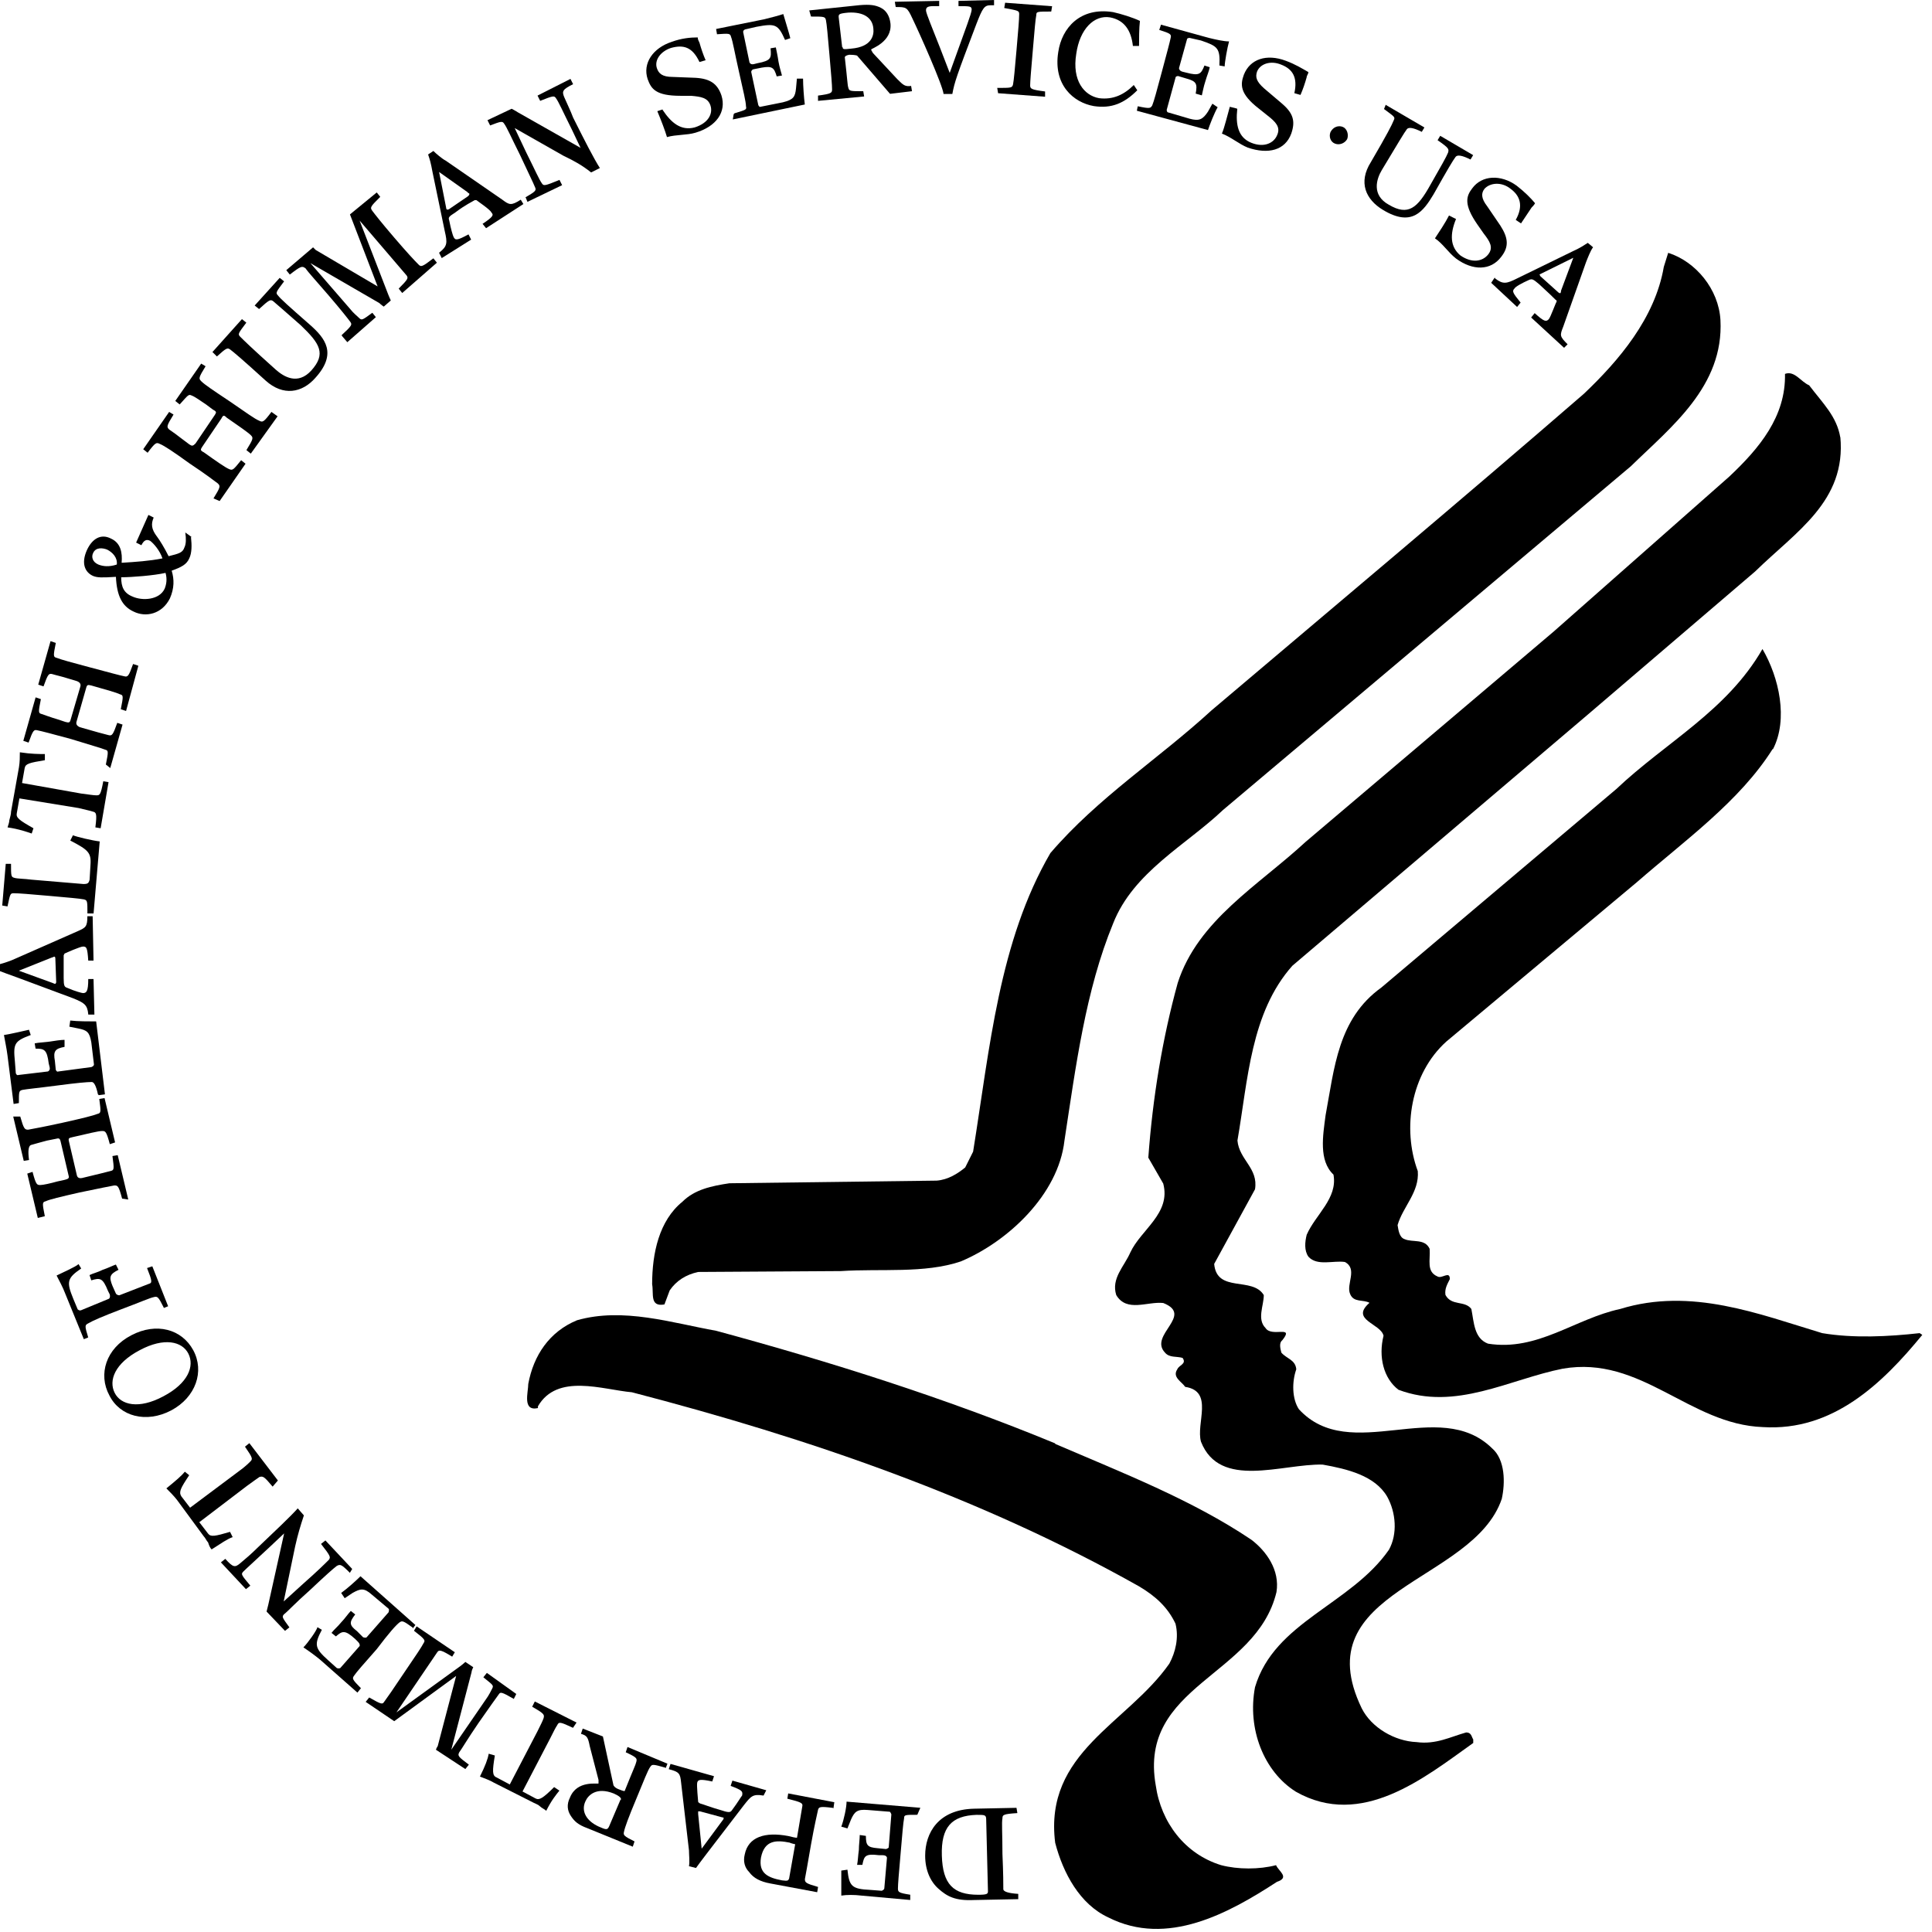<svg width="44" height="44" viewBox="0 0 44 44" fill="none" xmlns="http://www.w3.org/2000/svg">
<path d="M39.182 7.288C39.262 8.798 38.052 9.728 37.142 10.618L27.852 18.448C27.022 19.238 25.812 19.858 25.352 21.028C24.722 22.558 24.502 24.278 24.242 25.978C24.102 27.208 22.952 28.278 21.882 28.728C21.052 29.008 20.062 28.888 19.152 28.948L15.902 28.968C15.622 29.028 15.402 29.168 15.252 29.388L15.132 29.708C14.792 29.768 14.892 29.468 14.852 29.248C14.852 28.538 15.012 27.798 15.542 27.368C15.822 27.088 16.212 27.008 16.612 26.948L21.332 26.888C21.592 26.868 21.812 26.728 21.982 26.588L22.162 26.228C22.542 23.868 22.752 21.438 23.922 19.428C25.012 18.158 26.382 17.288 27.592 16.178C30.402 13.798 33.302 11.368 36.072 8.968C36.862 8.218 37.692 7.248 37.892 6.078L37.992 5.758C38.622 5.958 39.142 6.588 39.182 7.288Z" fill="black"/>
<path d="M41.912 9.945C42.052 11.415 40.902 12.105 39.972 13.015L36.172 16.265L29.432 21.995C28.482 23.065 28.422 24.595 28.182 25.975C28.222 26.415 28.662 26.605 28.582 27.085L27.652 28.785C27.712 29.455 28.522 29.065 28.782 29.495C28.782 29.735 28.622 30.045 28.822 30.245C28.962 30.465 29.492 30.165 29.202 30.525C29.122 30.585 29.162 30.725 29.182 30.805C29.302 30.945 29.502 30.965 29.522 31.185C29.422 31.465 29.422 31.855 29.582 32.095C30.752 33.365 32.772 31.795 33.982 32.985C34.282 33.245 34.282 33.775 34.202 34.135C33.552 36.055 29.702 36.195 31.012 38.905C31.232 39.345 31.762 39.655 32.262 39.675C32.702 39.735 33.032 39.555 33.392 39.455C33.512 39.455 33.512 39.555 33.552 39.615V39.695C32.442 40.485 31.012 41.655 29.512 40.805C28.782 40.345 28.402 39.375 28.582 38.425C29.022 36.935 30.762 36.545 31.632 35.295C31.832 34.935 31.792 34.445 31.592 34.085C31.312 33.605 30.682 33.455 30.122 33.355C29.192 33.335 27.782 33.925 27.352 32.835C27.232 32.415 27.652 31.685 26.992 31.585C26.912 31.465 26.692 31.365 26.812 31.185C26.852 31.085 27.032 31.065 26.932 30.925C26.792 30.885 26.632 30.925 26.532 30.805C26.152 30.405 27.202 29.955 26.492 29.675C26.132 29.635 25.662 29.895 25.422 29.495C25.302 29.115 25.602 28.845 25.742 28.525C25.982 28.005 26.672 27.635 26.492 26.955L26.152 26.365C26.252 24.995 26.472 23.655 26.822 22.385C27.282 20.955 28.662 20.165 29.732 19.175L35.382 14.385L39.382 10.855C40.072 10.205 40.672 9.485 40.652 8.515C40.872 8.435 41.012 8.695 41.202 8.775C41.522 9.195 41.832 9.485 41.912 9.965" fill="black"/>
<path d="M40.369 17.061C39.619 18.251 38.369 19.141 37.279 20.091L32.939 23.721C32.129 24.451 31.929 25.701 32.289 26.671C32.329 27.151 31.949 27.481 31.829 27.901C31.849 28.021 31.869 28.181 31.989 28.221C32.169 28.301 32.449 28.201 32.559 28.441C32.579 28.701 32.479 28.961 32.739 29.071C32.839 29.131 33.019 28.931 33.019 29.131C32.959 29.251 32.899 29.351 32.919 29.491C33.059 29.751 33.359 29.611 33.509 29.811C33.569 30.111 33.569 30.481 33.889 30.601C35.019 30.781 35.869 30.031 36.899 29.811C38.519 29.311 40.069 29.931 41.499 30.361C42.209 30.481 43.009 30.441 43.719 30.361L43.779 30.401C42.869 31.511 41.739 32.601 40.149 32.501C38.469 32.441 37.379 30.861 35.589 31.171C34.379 31.411 33.149 32.141 31.849 31.651C31.509 31.391 31.389 30.901 31.509 30.421C31.449 30.141 30.739 30.061 31.189 29.671C31.049 29.591 30.829 29.671 30.749 29.471C30.649 29.251 30.929 28.901 30.629 28.741C30.369 28.701 29.999 28.841 29.799 28.621C29.699 28.481 29.719 28.281 29.759 28.121C29.959 27.661 30.469 27.291 30.369 26.751C30.029 26.431 30.129 25.861 30.189 25.401C30.389 24.331 30.469 23.201 31.459 22.491L36.809 17.971C37.939 16.901 39.329 16.191 40.139 14.781C40.519 15.431 40.729 16.381 40.379 17.061" fill="black"/>
<path d="M24.041 32.888C25.551 33.538 27.151 34.158 28.501 35.068C28.841 35.328 29.151 35.758 29.071 36.258C28.611 38.178 25.921 38.378 26.321 40.658C26.441 41.508 26.991 42.228 27.811 42.478C28.191 42.578 28.681 42.578 29.061 42.478C29.121 42.618 29.381 42.758 29.081 42.858C27.991 43.568 26.581 44.348 25.241 43.668C24.591 43.368 24.211 42.658 24.031 41.968C23.771 39.908 25.671 39.258 26.631 37.888C26.771 37.628 26.851 37.298 26.771 36.978C26.591 36.598 26.311 36.348 25.941 36.128C22.351 34.108 18.431 32.758 14.391 31.708C13.721 31.648 12.691 31.268 12.251 32.028V32.068C11.891 32.148 12.031 31.708 12.031 31.518C12.151 30.868 12.511 30.328 13.141 30.068C14.191 29.768 15.301 30.128 16.311 30.308C18.931 31.018 21.521 31.838 24.021 32.868" fill="black"/>
<path d="M23.17 41.292C22.85 41.312 22.83 41.332 22.83 41.412C22.81 41.512 22.83 41.752 22.83 42.222C22.85 42.682 22.85 42.912 22.85 43.032C22.864 43.085 22.977 43.118 23.19 43.132V43.252L22.18 43.272C21.76 43.292 21.57 43.192 21.37 43.012C21.19 42.852 21.07 42.592 21.07 42.262C21.07 41.742 21.37 41.212 22.18 41.192L23.15 41.172L23.17 41.292ZM22.46 41.452C22.46 41.332 22.44 41.332 22.24 41.332C21.67 41.352 21.43 41.612 21.45 42.262C21.47 42.912 21.71 43.152 22.28 43.152C22.48 43.152 22.5 43.132 22.5 43.072L22.46 41.452Z" fill="black"/>
<path d="M20.89 41.331C20.61 41.331 20.59 41.331 20.59 41.411C20.57 41.511 20.55 41.751 20.51 42.221C20.47 42.681 20.45 42.911 20.45 43.011C20.45 43.091 20.47 43.111 20.73 43.151V43.271L19.62 43.171C19.46 43.151 19.28 43.151 19.16 43.171V42.601L19.3 42.581C19.34 42.961 19.4 43.021 19.82 43.041L20.08 43.061C20.08 43.061 20.14 43.041 20.14 43.001L20.2 42.311C20.2 42.311 20.2 42.251 20.1 42.251H20.02C19.7 42.211 19.68 42.271 19.64 42.471H19.52C19.54 42.371 19.54 42.271 19.56 42.131C19.56 42.011 19.58 41.891 19.58 41.791L19.72 41.811C19.72 42.031 19.76 42.071 19.98 42.091L20.18 42.111C20.18 42.111 20.24 42.091 20.24 42.071L20.3 41.321C20.3 41.321 20.28 41.261 20.26 41.261L19.76 41.221C19.52 41.201 19.46 41.261 19.38 41.441L19.3 41.641L19.16 41.601C19.22 41.441 19.28 41.161 19.28 41.031L20.96 41.171L20.9 41.311L20.89 41.331Z" fill="black"/>
<path d="M18.971 41.174C18.671 41.134 18.651 41.154 18.631 41.214C18.611 41.314 18.551 41.554 18.471 42.004C18.391 42.464 18.351 42.694 18.331 42.794C18.331 42.874 18.351 42.894 18.631 42.974L18.611 43.094L17.541 42.894C17.321 42.854 17.161 42.774 17.061 42.634C16.961 42.534 16.921 42.394 16.961 42.234C17.041 41.834 17.421 41.714 17.951 41.814C18.031 41.834 18.111 41.854 18.151 41.854L18.271 41.144C18.291 41.064 18.251 41.044 17.931 40.964L17.951 40.844L19.001 41.044L18.981 41.184L18.971 41.174ZM18.121 42.004C18.121 42.004 18.021 41.984 17.981 41.964C17.681 41.904 17.411 41.904 17.331 42.304C17.271 42.664 17.491 42.764 17.811 42.824C17.951 42.844 17.951 42.824 17.971 42.784L18.111 41.994L18.121 42.004Z" fill="black"/>
<path d="M17.381 40.892C17.14 40.852 17.101 40.912 16.941 41.112L16.09 42.222C15.95 42.402 15.911 42.462 15.851 42.542L15.691 42.502C15.71 42.402 15.691 42.242 15.691 42.142L15.511 40.592C15.491 40.392 15.47 40.352 15.23 40.292L15.271 40.172L16.261 40.452L16.221 40.572C15.941 40.512 15.9 40.532 15.88 40.592C15.861 40.652 15.9 41.012 15.9 41.032C15.9 41.052 15.921 41.052 15.941 41.072C16.02 41.092 16.16 41.152 16.441 41.232C16.62 41.292 16.64 41.272 16.68 41.212C16.8 41.052 16.881 40.912 16.901 40.892C16.921 40.792 16.901 40.772 16.64 40.672L16.68 40.552L17.451 40.772L17.39 40.892H17.381ZM15.941 41.252H15.9V41.312L15.98 42.102L16.46 41.452C16.46 41.452 16.48 41.432 16.48 41.412C16.48 41.392 16.48 41.392 16.46 41.392L15.941 41.252Z" fill="black"/>
<path d="M15.151 40.257C14.871 40.177 14.851 40.177 14.811 40.237C14.751 40.317 14.671 40.537 14.491 40.967C14.311 41.397 14.231 41.617 14.211 41.717C14.191 41.797 14.211 41.817 14.451 41.937L14.411 42.057L13.381 41.637C13.161 41.557 13.081 41.477 13.001 41.357C12.921 41.237 12.901 41.097 12.981 40.937C13.141 40.537 13.611 40.637 13.631 40.617V40.537L13.431 39.767C13.391 39.567 13.371 39.527 13.231 39.487L13.271 39.367L13.731 39.547L13.971 40.657C13.971 40.657 13.991 40.717 14.111 40.757C14.211 40.797 14.231 40.797 14.231 40.777C14.431 40.277 14.471 40.207 14.491 40.127C14.511 40.047 14.511 40.027 14.251 39.907L14.291 39.787L15.201 40.167L15.161 40.267L15.151 40.257ZM14.141 40.987C14.154 40.947 14.101 40.901 13.981 40.847C13.581 40.687 13.391 40.887 13.331 41.027C13.231 41.247 13.351 41.467 13.631 41.597C13.811 41.677 13.831 41.677 13.871 41.597L14.131 40.987H14.141Z" fill="black"/>
<path d="M13.05 39.35C12.75 39.21 12.73 39.21 12.69 39.29C12.65 39.35 12.61 39.43 12.53 39.59L11.9 40.8L12.2 40.96C12.28 41 12.36 40.96 12.62 40.7L12.74 40.78C12.66 40.88 12.56 41 12.44 41.24C12.4 41.2 12.34 41.18 12.3 41.14C12.26 41.1 12.2 41.08 12.16 41.06L11.25 40.6C11.15 40.54 11.03 40.5 10.93 40.46C11.05 40.22 11.11 40.06 11.13 39.94L11.27 39.98C11.21 40.34 11.21 40.44 11.31 40.48L11.61 40.64L12.24 39.43C12.32 39.27 12.36 39.19 12.38 39.13C12.4 39.05 12.4 39.03 12.12 38.87L12.18 38.75L13.13 39.23L13.05 39.35Z" fill="black"/>
<path d="M11.698 38.689C11.418 38.529 11.398 38.529 11.358 38.589C11.298 38.669 11.158 38.869 10.898 39.239C10.638 39.619 10.518 39.829 10.458 39.909C10.418 39.989 10.438 40.009 10.678 40.189L10.598 40.289L9.928 39.849C9.928 39.849 9.948 39.789 9.968 39.769L10.388 38.169L8.978 39.199L8.328 38.759L8.408 38.659C8.688 38.819 8.708 38.819 8.748 38.759C8.808 38.679 8.948 38.479 9.208 38.089C9.468 37.709 9.608 37.499 9.648 37.419C9.688 37.359 9.688 37.339 9.428 37.139L9.488 37.039L10.358 37.629L10.298 37.729C10.038 37.569 9.998 37.569 9.958 37.629L9.028 38.999L10.478 37.949C10.478 37.949 10.558 37.889 10.598 37.849L10.778 37.969C10.778 37.969 10.738 38.049 10.738 38.089L10.278 39.849L11.068 38.699C11.128 38.619 11.188 38.499 11.208 38.459C11.248 38.379 11.228 38.379 11.008 38.199L11.088 38.099L11.758 38.579L11.698 38.699V38.689Z" fill="black"/>
<path d="M9.4 37.068C9.18 36.908 9.16 36.908 9.1 36.948C9.02 37.008 8.86 37.188 8.58 37.558C8.28 37.898 8.12 38.078 8.06 38.168C8.02 38.228 8.02 38.248 8.22 38.448L8.14 38.548L7.29 37.798C7.17 37.698 7.03 37.598 6.91 37.518C7.01 37.418 7.21 37.138 7.23 37.058L7.33 37.118C7.15 37.458 7.17 37.538 7.47 37.808L7.67 37.988C7.67 37.988 7.71 38.008 7.75 37.988L8.19 37.488C8.19 37.488 8.21 37.448 8.15 37.388L8.09 37.328C7.85 37.108 7.79 37.148 7.65 37.268L7.55 37.188C7.61 37.108 7.69 37.048 7.77 36.948C7.85 36.868 7.93 36.748 7.99 36.688L8.09 36.768C7.95 36.948 7.95 37.008 8.13 37.148L8.27 37.288C8.27 37.288 8.33 37.308 8.35 37.288L8.85 36.718C8.85 36.718 8.87 36.658 8.85 36.638L8.47 36.318C8.29 36.158 8.21 36.178 8.03 36.278L7.85 36.398L7.77 36.278C7.91 36.178 8.11 35.998 8.21 35.898L9.46 37.008L9.4 37.088V37.068Z" fill="black"/>
<path d="M7.971 35.822C7.771 35.622 7.751 35.622 7.671 35.662C7.591 35.722 7.411 35.882 7.061 36.212C6.721 36.512 6.561 36.692 6.471 36.762C6.411 36.822 6.431 36.842 6.591 37.062L6.491 37.142L6.071 36.702C6.071 36.702 6.091 36.622 6.111 36.542L6.471 34.922L6.131 35.242C5.791 35.562 5.631 35.702 5.541 35.792C5.481 35.852 5.501 35.872 5.701 36.112L5.601 36.192L5.031 35.582L5.131 35.502C5.311 35.702 5.351 35.702 5.471 35.602C5.591 35.502 5.731 35.382 5.851 35.262C6.271 34.862 6.621 34.532 6.781 34.352L6.921 34.512C6.841 34.752 6.781 34.952 6.721 35.222L6.461 36.472L6.901 36.072C7.241 35.772 7.401 35.612 7.491 35.522C7.531 35.462 7.531 35.442 7.311 35.162L7.411 35.082L8.021 35.732L7.961 35.832L7.971 35.822Z" fill="black"/>
<path d="M6.209 33.857C6.009 33.617 5.989 33.617 5.909 33.637C5.849 33.677 5.769 33.737 5.629 33.837L4.539 34.667L4.739 34.927C4.799 35.007 4.899 34.987 5.239 34.887L5.299 35.007C5.179 35.047 5.039 35.147 4.819 35.287C4.779 35.247 4.759 35.187 4.739 35.127C4.699 35.087 4.679 35.027 4.639 34.987L4.029 34.157C3.949 34.057 3.869 33.977 3.789 33.897C4.009 33.717 4.129 33.617 4.209 33.517L4.309 33.597C4.109 33.897 4.069 33.977 4.129 34.077L4.329 34.337L5.439 33.507C5.579 33.407 5.659 33.327 5.699 33.287C5.759 33.227 5.759 33.207 5.579 32.947L5.679 32.867L6.329 33.717L6.209 33.857Z" fill="black"/>
<path d="M2.491 31.78C2.231 31.3 2.411 30.71 2.991 30.41C3.561 30.11 4.141 30.27 4.401 30.75C4.661 31.23 4.461 31.82 3.901 32.12C3.331 32.42 2.731 32.26 2.491 31.78ZM4.291 30.83C4.151 30.55 3.741 30.45 3.181 30.75C2.611 31.05 2.471 31.44 2.611 31.72C2.751 32 3.161 32.1 3.721 31.8C4.291 31.5 4.431 31.11 4.291 30.83Z" fill="black"/>
<path d="M3.729 29.779C3.609 29.539 3.589 29.519 3.509 29.539C3.409 29.559 3.189 29.659 2.759 29.819C2.339 29.979 2.109 30.079 2.009 30.139C1.929 30.179 1.929 30.199 2.009 30.459L1.909 30.499L1.489 29.469C1.429 29.309 1.349 29.169 1.289 29.049C1.409 28.989 1.729 28.849 1.789 28.789L1.849 28.889C1.529 29.109 1.509 29.189 1.669 29.579L1.769 29.819C1.769 29.819 1.809 29.859 1.849 29.839L2.479 29.579C2.479 29.579 2.519 29.559 2.499 29.479L2.459 29.399C2.339 29.099 2.279 29.099 2.079 29.159L2.039 29.039C2.119 28.999 2.219 28.979 2.339 28.919C2.459 28.879 2.579 28.819 2.639 28.799L2.699 28.919C2.499 29.019 2.479 29.079 2.559 29.279L2.639 29.459C2.639 29.459 2.659 29.499 2.719 29.499L3.389 29.239C3.469 29.219 3.469 29.179 3.349 28.879L3.469 28.839L3.829 29.749L3.729 29.789V29.779Z" fill="black"/>
<path d="M2.781 27.298C2.701 26.998 2.681 26.998 2.601 26.998C2.501 27.018 2.281 27.058 1.811 27.158C1.371 27.258 1.121 27.318 1.041 27.358C0.961 27.378 0.961 27.398 1.021 27.698L0.861 27.738L0.621 26.728L0.741 26.688C0.821 26.988 0.841 26.988 0.921 26.988C0.981 26.988 1.161 26.948 1.301 26.908L1.481 26.868C1.561 26.848 1.581 26.828 1.561 26.768L1.381 25.998C1.361 25.918 1.341 25.918 1.261 25.938L1.061 25.978C0.921 26.018 0.761 26.058 0.701 26.078C0.647 26.105 0.634 26.218 0.661 26.418L0.541 26.438L0.301 25.428H0.461C0.541 25.708 0.561 25.728 0.641 25.728C0.741 25.708 0.981 25.668 1.431 25.568C1.881 25.468 2.121 25.408 2.221 25.368C2.301 25.348 2.301 25.328 2.261 25.028L2.381 25.008L2.621 26.018L2.501 26.058C2.421 25.758 2.401 25.758 2.321 25.758C2.241 25.758 2.001 25.818 1.651 25.898C1.571 25.918 1.551 25.918 1.571 25.998L1.751 26.768C1.764 26.821 1.804 26.841 1.871 26.828C2.211 26.748 2.441 26.688 2.521 26.668C2.601 26.648 2.601 26.628 2.561 26.328L2.681 26.308L2.921 27.318L2.781 27.298Z" fill="black"/>
<path d="M2.23 24.922C2.19 24.735 2.143 24.642 2.09 24.642C1.99 24.642 1.75 24.662 1.3 24.722C0.84 24.782 0.61 24.802 0.51 24.822C0.43 24.842 0.43 24.862 0.43 25.122L0.31 25.142L0.17 24.032C0.15 23.872 0.11 23.692 0.09 23.572C0.23 23.552 0.57 23.472 0.66 23.452L0.7 23.572C0.32 23.712 0.3 23.772 0.34 24.182L0.36 24.442C0.36 24.442 0.38 24.502 0.42 24.482L1.09 24.402C1.09 24.402 1.15 24.382 1.13 24.302L1.11 24.222C1.07 23.902 1.01 23.882 0.81 23.882L0.79 23.762C0.89 23.742 0.97 23.742 1.13 23.722C1.25 23.702 1.39 23.682 1.47 23.682V23.842C1.25 23.882 1.21 23.942 1.25 24.162L1.27 24.362C1.27 24.362 1.29 24.422 1.33 24.402L2.08 24.302C2.08 24.302 2.14 24.282 2.14 24.242L2.08 23.742C2.04 23.502 1.98 23.462 1.78 23.422L1.58 23.382L1.6 23.242C1.76 23.262 2.04 23.262 2.19 23.262L2.39 24.922L2.25 24.942L2.23 24.922Z" fill="black"/>
<path d="M2.01 23.097C1.99 22.877 1.91 22.837 1.67 22.737L0.38 22.257C0.16 22.177 0.1 22.157 0 22.117V21.957C0.08 21.937 0.26 21.877 0.34 21.837L1.77 21.207C1.95 21.127 1.99 21.107 1.99 20.867H2.11L2.13 21.877H2.01C1.99 21.577 1.97 21.557 1.89 21.557C1.83 21.557 1.51 21.697 1.47 21.717C1.47 21.717 1.463 21.73 1.45 21.757V22.277C1.45 22.457 1.47 22.477 1.53 22.497C1.71 22.577 1.87 22.617 1.89 22.617C1.97 22.617 2.01 22.577 2.01 22.297H2.13L2.15 23.107H2.01V23.097ZM1.26 21.827C1.26 21.827 1.26 21.787 1.24 21.787C1.22 21.787 1.2 21.807 1.18 21.807L0.43 22.107L1.2 22.387C1.2 22.387 1.24 22.407 1.26 22.407C1.26 22.407 1.28 22.387 1.28 22.367L1.26 21.817V21.827Z" fill="black"/>
<path d="M1.991 20.803C1.991 20.523 1.991 20.503 1.911 20.483C1.811 20.463 1.571 20.443 1.121 20.403C0.661 20.363 0.431 20.343 0.311 20.343C0.231 20.343 0.231 20.363 0.171 20.643L0.051 20.623L0.131 19.673H0.251C0.251 19.953 0.251 19.973 0.331 19.993C0.391 20.013 0.571 20.013 0.711 20.033L1.901 20.133C2.001 20.133 2.021 20.113 2.041 20.033L2.061 19.693C2.081 19.413 2.001 19.353 1.601 19.143L1.661 19.023C1.761 19.063 2.101 19.143 2.271 19.163L2.131 20.803H1.991Z" fill="black"/>
<path d="M2.172 18.843C2.212 18.523 2.192 18.503 2.112 18.483C2.052 18.463 1.952 18.443 1.792 18.403L0.442 18.183L0.382 18.523C0.362 18.623 0.442 18.683 0.762 18.863L0.722 18.983C0.602 18.943 0.442 18.883 0.172 18.843C0.192 18.783 0.212 18.723 0.212 18.683C0.232 18.603 0.252 18.543 0.252 18.483L0.432 17.473C0.452 17.353 0.452 17.233 0.452 17.133C0.712 17.173 0.892 17.173 1.022 17.173V17.313C0.662 17.373 0.582 17.393 0.562 17.493L0.502 17.833L1.852 18.073C2.012 18.093 2.132 18.113 2.192 18.113C2.272 18.113 2.292 18.113 2.352 17.793L2.472 17.813L2.292 18.863L2.172 18.843Z" fill="black"/>
<path d="M2.411 17.412C2.471 17.112 2.471 17.092 2.391 17.072C2.291 17.032 2.071 16.972 1.621 16.832C1.181 16.712 0.951 16.652 0.851 16.632C0.771 16.612 0.751 16.632 0.651 16.912L0.531 16.872L0.811 15.882L0.931 15.922C0.871 16.222 0.871 16.242 0.951 16.262C1.011 16.282 1.171 16.342 1.311 16.382L1.491 16.442C1.571 16.462 1.591 16.462 1.611 16.382L1.831 15.632C1.845 15.578 1.818 15.538 1.751 15.512L1.551 15.452C1.431 15.412 1.251 15.372 1.191 15.352C1.111 15.332 1.091 15.352 0.991 15.632L0.871 15.592L1.151 14.602L1.271 14.642C1.211 14.942 1.211 14.962 1.291 14.982C1.391 15.022 1.611 15.082 2.061 15.202C2.511 15.322 2.731 15.382 2.831 15.402C2.911 15.422 2.931 15.402 3.031 15.122L3.151 15.162L2.871 16.192L2.751 16.152C2.811 15.852 2.811 15.832 2.731 15.812C2.651 15.772 2.431 15.712 2.081 15.612C2.001 15.592 1.981 15.592 1.961 15.672L1.741 16.442C1.728 16.495 1.755 16.535 1.821 16.562C2.161 16.662 2.391 16.722 2.471 16.742C2.551 16.762 2.571 16.742 2.671 16.462L2.791 16.502L2.511 17.492L2.411 17.412Z" fill="black"/>
<path d="M4.35 12.237C4.37 12.417 4.37 12.597 4.31 12.717C4.25 12.857 4.13 12.917 3.91 12.997C3.97 13.197 3.97 13.397 3.87 13.627C3.69 13.987 3.32 14.067 3.04 13.927C2.78 13.807 2.66 13.567 2.64 13.137C2.32 13.157 2.22 13.157 2.12 13.117C1.94 13.037 1.84 12.837 1.98 12.527C2.1 12.267 2.3 12.147 2.53 12.267C2.75 12.367 2.79 12.587 2.77 12.817C3.09 12.797 3.4 12.777 3.7 12.717C3.64 12.537 3.5 12.377 3.42 12.317C3.34 12.277 3.28 12.297 3.22 12.417L3.1 12.357L3.38 11.727L3.5 11.787C3.44 11.927 3.44 12.047 3.58 12.227C3.64 12.307 3.74 12.467 3.84 12.667C4.08 12.607 4.16 12.587 4.2 12.467C4.24 12.387 4.24 12.267 4.22 12.127L4.36 12.227L4.35 12.237ZM2.66 12.857C2.68 12.697 2.56 12.577 2.44 12.517C2.34 12.477 2.18 12.457 2.12 12.597C2.08 12.677 2.1 12.797 2.24 12.857C2.34 12.897 2.48 12.917 2.66 12.857ZM3.75 13.407C3.79 13.307 3.81 13.187 3.77 13.047C3.51 13.107 3 13.147 2.76 13.147C2.76 13.367 2.82 13.507 3.02 13.587C3.24 13.687 3.63 13.667 3.75 13.407Z" fill="black"/>
<path d="M4.862 11.351C5.022 11.091 5.022 11.071 4.962 11.011C4.882 10.951 4.702 10.811 4.312 10.551C3.952 10.291 3.742 10.151 3.642 10.111C3.562 10.071 3.542 10.071 3.362 10.311L3.262 10.231L3.852 9.381L3.952 9.441C3.792 9.701 3.792 9.721 3.852 9.781C3.912 9.821 4.052 9.921 4.152 10.001L4.312 10.121C4.372 10.161 4.392 10.161 4.452 10.101L4.892 9.451C4.932 9.391 4.932 9.371 4.852 9.331L4.692 9.211C4.572 9.131 4.432 9.031 4.372 9.011C4.292 8.971 4.292 8.991 4.092 9.211L3.992 9.131L4.582 8.281L4.682 8.341C4.522 8.601 4.522 8.621 4.582 8.681C4.662 8.761 4.842 8.881 5.232 9.141C5.612 9.401 5.802 9.541 5.902 9.581C5.982 9.621 6.002 9.621 6.182 9.381L6.322 9.481L5.712 10.331L5.612 10.251C5.772 9.991 5.772 9.971 5.712 9.911C5.652 9.851 5.452 9.711 5.162 9.511C5.102 9.451 5.082 9.451 5.042 9.531L4.602 10.181C4.562 10.241 4.562 10.261 4.642 10.301C4.922 10.501 5.122 10.641 5.212 10.681C5.302 10.721 5.312 10.701 5.492 10.481L5.592 10.561L5.002 11.411L4.862 11.351Z" fill="black"/>
<path d="M4.82 8.038L5.51 7.268L5.61 7.348C5.43 7.588 5.41 7.608 5.47 7.668C5.55 7.748 5.71 7.908 6.28 8.418C6.46 8.578 6.78 8.778 7.09 8.438C7.43 8.058 7.29 7.828 6.85 7.408C6.49 7.088 6.3 6.928 6.22 6.858C6.16 6.818 6.14 6.818 5.9 7.038L5.8 6.958L6.37 6.328L6.47 6.408C6.29 6.648 6.27 6.668 6.33 6.728C6.39 6.808 6.57 6.968 7.06 7.398C7.4 7.698 7.69 8.048 7.18 8.608C6.88 8.948 6.45 9.028 6.05 8.668C5.5 8.168 5.32 8.018 5.24 7.958C5.18 7.918 5.16 7.918 4.94 8.118L4.84 8.018L4.82 8.038Z" fill="black"/>
<path d="M7.78 7.633C8.02 7.413 8.02 7.393 7.98 7.333C7.92 7.253 7.78 7.073 7.48 6.723C7.18 6.373 7.02 6.203 6.96 6.113C6.88 6.053 6.86 6.053 6.6 6.253L6.52 6.153L7.13 5.633C7.13 5.633 7.17 5.673 7.19 5.693L8.6 6.523L7.97 4.883L8.58 4.383L8.66 4.483C8.44 4.703 8.42 4.723 8.48 4.803C8.54 4.883 8.68 5.063 8.98 5.413C9.28 5.763 9.44 5.933 9.53 6.023C9.59 6.083 9.61 6.083 9.87 5.883L9.95 5.983L9.16 6.673L9.08 6.573C9.3 6.353 9.3 6.333 9.26 6.273L8.19 5.023L8.84 6.703C8.84 6.703 8.88 6.803 8.9 6.843L8.74 6.983C8.74 6.983 8.68 6.943 8.64 6.903L7.07 5.993L7.98 7.043C8.04 7.123 8.14 7.203 8.18 7.243C8.24 7.303 8.26 7.283 8.48 7.123L8.56 7.223L7.91 7.793L7.79 7.653L7.78 7.633Z" fill="black"/>
<path d="M10.01 5.747C10.19 5.607 10.19 5.527 10.13 5.268L9.85 3.917C9.81 3.697 9.79 3.638 9.75 3.518L9.87 3.438C9.93 3.498 10.07 3.618 10.15 3.658L11.44 4.548C11.6 4.668 11.64 4.688 11.86 4.548L11.92 4.647L11.07 5.197L10.99 5.098C11.23 4.938 11.25 4.897 11.19 4.838C11.17 4.777 10.87 4.577 10.85 4.558H10.81C10.75 4.598 10.61 4.657 10.37 4.838C10.21 4.938 10.21 4.957 10.23 5.018C10.27 5.218 10.31 5.357 10.33 5.397C10.37 5.478 10.41 5.478 10.67 5.338L10.73 5.457L10.06 5.878L10 5.758L10.01 5.747ZM10.67 4.457C10.67 4.457 10.69 4.438 10.69 4.418C10.69 4.397 10.65 4.397 10.65 4.378L10 3.917L10.16 4.728C10.16 4.728 10.16 4.768 10.18 4.768C10.18 4.787 10.2 4.768 10.22 4.768L10.66 4.468L10.67 4.457Z" fill="black"/>
<path d="M11.962 4.497C12.202 4.357 12.222 4.337 12.182 4.257C12.142 4.157 12.042 3.957 11.842 3.527C11.642 3.127 11.542 2.897 11.482 2.817C11.442 2.757 11.422 2.757 11.162 2.857L11.102 2.737L11.652 2.477C11.652 2.477 11.732 2.517 11.792 2.557L13.222 3.367L13.022 2.947C12.822 2.547 12.722 2.317 12.662 2.237C12.622 2.177 12.602 2.177 12.302 2.297L12.242 2.177L12.992 1.797L13.052 1.917C12.812 2.037 12.792 2.077 12.852 2.217C12.912 2.357 12.992 2.517 13.052 2.677C13.312 3.197 13.532 3.627 13.662 3.827L13.462 3.927C13.262 3.767 13.082 3.667 12.832 3.547L11.722 2.917L11.982 3.467C12.182 3.867 12.282 4.097 12.342 4.177C12.382 4.237 12.402 4.237 12.742 4.097L12.802 4.217L12.012 4.597L11.972 4.497H11.962Z" fill="black"/>
<path d="M15.09 2.502C15.29 2.802 15.51 2.982 15.82 2.902C16.14 2.802 16.24 2.582 16.18 2.402C16.12 2.222 15.96 2.202 15.74 2.182H15.5C14.93 2.182 14.83 2.022 14.75 1.802C14.63 1.442 14.87 1.092 15.3 0.952C15.52 0.872 15.72 0.852 15.89 0.852C15.89 0.892 15.91 0.932 15.93 0.972C15.97 1.112 16.01 1.232 16.07 1.372L15.93 1.412C15.77 1.072 15.57 1.012 15.28 1.092C15.04 1.172 14.9 1.372 14.96 1.552C15 1.672 15.08 1.752 15.32 1.752L15.84 1.772C16.18 1.792 16.34 1.912 16.43 2.172C16.55 2.552 16.31 2.882 15.84 3.022C15.64 3.082 15.4 3.062 15.19 3.122C15.15 2.982 15.05 2.722 14.97 2.532L15.09 2.492V2.502Z" fill="black"/>
<path d="M16.729 2.58C16.989 2.5 17.009 2.5 16.989 2.42C16.989 2.32 16.929 2.08 16.829 1.63C16.729 1.19 16.689 0.94 16.649 0.84C16.629 0.76 16.609 0.76 16.329 0.78L16.309 0.66L17.399 0.44C17.559 0.4 17.719 0.36 17.839 0.32C17.879 0.46 17.979 0.78 17.999 0.87L17.879 0.91C17.719 0.55 17.659 0.53 17.229 0.61L16.969 0.67C16.969 0.67 16.909 0.69 16.929 0.75L17.069 1.42C17.069 1.42 17.089 1.48 17.169 1.46L17.249 1.44C17.569 1.38 17.569 1.32 17.549 1.1L17.669 1.08C17.689 1.18 17.709 1.26 17.729 1.4C17.749 1.52 17.789 1.64 17.809 1.72L17.689 1.74C17.629 1.54 17.589 1.5 17.349 1.54L17.149 1.58C17.149 1.58 17.109 1.6 17.109 1.64L17.269 2.39C17.269 2.39 17.289 2.45 17.329 2.43L17.829 2.33C18.069 2.27 18.109 2.21 18.129 2.01L18.149 1.79H18.289C18.289 1.95 18.309 2.23 18.329 2.38L16.689 2.72L16.709 2.6L16.729 2.58Z" fill="black"/>
<path d="M18.63 2.177C18.93 2.137 18.95 2.117 18.95 2.037C18.95 1.937 18.93 1.697 18.89 1.247C18.85 0.787 18.83 0.557 18.81 0.457C18.79 0.377 18.77 0.377 18.47 0.377L18.43 0.237L19.58 0.117C19.82 0.097 19.94 0.117 20.06 0.177C20.18 0.237 20.26 0.357 20.28 0.537C20.32 0.957 19.84 1.107 19.84 1.127C19.84 1.147 19.86 1.167 19.88 1.207L20.43 1.797C20.57 1.937 20.61 1.977 20.75 1.957L20.77 2.077L20.27 2.137L19.52 1.267C19.52 1.267 19.48 1.247 19.34 1.247C19.273 1.26 19.24 1.28 19.24 1.307C19.3 1.827 19.3 1.937 19.32 1.997C19.34 2.077 19.36 2.077 19.66 2.077L19.68 2.197L18.63 2.297V2.177ZM19.19 1.067C19.19 1.127 19.21 1.127 19.39 1.107C19.85 1.067 19.91 0.807 19.89 0.647C19.87 0.407 19.67 0.267 19.32 0.287C19.1 0.307 19.1 0.327 19.1 0.387L19.18 1.077L19.19 1.067Z" fill="black"/>
<path d="M20.379 0.04L21.389 0.02V0.14H21.249C21.109 0.14 21.089 0.18 21.089 0.24C21.089 0.3 21.249 0.68 21.409 1.09L21.629 1.66L21.849 1.05C21.969 0.71 22.129 0.3 22.129 0.22C22.129 0.14 22.089 0.14 21.829 0.14V0.02L22.639 0V0.12H22.559C22.419 0.12 22.379 0.18 22.239 0.54C21.779 1.75 21.739 1.87 21.689 2.14H21.489C21.469 1.94 20.939 0.75 20.779 0.42C20.659 0.16 20.639 0.16 20.399 0.16L20.379 0.04Z" fill="black"/>
<path d="M22.711 2.002C23.031 2.002 23.051 2.002 23.071 1.923C23.091 1.823 23.111 1.583 23.151 1.133C23.191 0.672 23.211 0.443 23.211 0.323C23.211 0.242 23.191 0.242 22.871 0.182L22.891 0.062L23.961 0.142L23.941 0.263C23.621 0.263 23.601 0.263 23.601 0.343C23.581 0.443 23.561 0.682 23.521 1.153C23.481 1.613 23.461 1.863 23.461 1.942C23.461 2.022 23.481 2.042 23.801 2.083V2.203L22.731 2.123L22.711 2.002Z" fill="black"/>
<path d="M25.901 2.056C25.601 2.356 25.311 2.476 24.911 2.416C24.451 2.336 23.981 1.936 24.101 1.186C24.181 0.636 24.601 0.156 25.351 0.276C25.531 0.316 25.791 0.396 25.961 0.476C25.941 0.636 25.941 0.916 25.941 1.046H25.801C25.761 0.686 25.601 0.456 25.281 0.396C24.921 0.336 24.591 0.656 24.511 1.226C24.411 1.836 24.691 2.176 25.031 2.236C25.351 2.276 25.601 2.156 25.821 1.936L25.901 2.056Z" fill="black"/>
<path d="M25.921 2.422C26.201 2.482 26.201 2.462 26.241 2.402C26.281 2.303 26.341 2.083 26.461 1.633C26.581 1.183 26.641 0.963 26.661 0.863C26.681 0.782 26.661 0.762 26.401 0.682L26.441 0.562L27.531 0.863C27.691 0.902 27.871 0.943 27.991 0.943C27.951 1.083 27.891 1.423 27.891 1.512L27.771 1.492C27.791 1.093 27.731 1.052 27.351 0.922L27.091 0.863C27.091 0.863 27.031 0.863 27.031 0.902L26.851 1.552C26.851 1.552 26.851 1.613 26.931 1.633L27.011 1.653C27.311 1.732 27.351 1.692 27.431 1.492L27.551 1.532C27.531 1.633 27.491 1.712 27.451 1.853C27.411 1.972 27.391 2.092 27.371 2.172L27.231 2.132C27.271 1.913 27.251 1.853 27.031 1.792L26.831 1.732C26.831 1.732 26.771 1.732 26.771 1.772L26.571 2.502C26.571 2.502 26.571 2.562 26.611 2.562L27.091 2.703C27.311 2.763 27.391 2.723 27.511 2.542L27.611 2.362L27.731 2.442C27.651 2.583 27.551 2.842 27.511 2.962L25.891 2.522L25.911 2.422H25.921Z" fill="black"/>
<path d="M28.178 2.482C28.138 2.842 28.198 3.132 28.498 3.252C28.798 3.372 29.018 3.252 29.088 3.072C29.168 2.892 29.048 2.772 28.868 2.632L28.668 2.472C28.228 2.132 28.248 1.922 28.328 1.702C28.468 1.342 28.848 1.222 29.278 1.382C29.498 1.462 29.658 1.562 29.798 1.642C29.798 1.682 29.758 1.722 29.758 1.762C29.718 1.902 29.678 2.022 29.618 2.162L29.478 2.122C29.558 1.762 29.438 1.572 29.178 1.472C28.938 1.372 28.698 1.452 28.628 1.632C28.588 1.752 28.608 1.852 28.788 2.012L29.188 2.352C29.448 2.572 29.508 2.752 29.408 3.042C29.268 3.422 28.888 3.522 28.418 3.362C28.218 3.282 28.038 3.122 27.828 3.042C27.888 2.902 27.948 2.642 28.008 2.432L28.168 2.472L28.178 2.482Z" fill="black"/>
<path d="M30.581 2.89C30.68 2.93 30.721 3.07 30.68 3.17C30.62 3.27 30.5 3.31 30.401 3.27C30.3 3.23 30.261 3.11 30.3 3.01C30.36 2.89 30.48 2.85 30.581 2.89Z" fill="black"/>
<path d="M31.55 2.383L32.44 2.903L32.38 3.003C32.193 2.909 32.08 2.889 32.04 2.943C31.98 3.023 31.86 3.223 31.47 3.873C31.35 4.073 31.23 4.443 31.63 4.663C32.07 4.923 32.28 4.743 32.58 4.203C32.82 3.783 32.94 3.573 32.98 3.473C33 3.393 33 3.373 32.74 3.193L32.8 3.093L33.55 3.533L33.49 3.633C33.303 3.539 33.19 3.519 33.15 3.573C33.09 3.653 32.97 3.853 32.65 4.423C32.41 4.823 32.15 5.173 31.5 4.783C31.1 4.543 30.93 4.153 31.22 3.693C31.6 3.043 31.7 2.843 31.74 2.743C31.78 2.663 31.76 2.663 31.52 2.483L31.56 2.383H31.55Z" fill="black"/>
<path d="M33.16 4.988C33.02 5.328 33.02 5.618 33.26 5.818C33.52 5.998 33.76 5.958 33.89 5.798C34.02 5.638 33.93 5.498 33.79 5.318L33.65 5.118C33.33 4.658 33.39 4.468 33.53 4.288C33.75 3.988 34.18 3.968 34.54 4.228C34.72 4.368 34.86 4.508 34.96 4.628C34.94 4.668 34.9 4.708 34.88 4.728C34.8 4.848 34.72 4.968 34.64 5.088L34.52 5.008C34.7 4.688 34.62 4.458 34.4 4.298C34.2 4.138 33.94 4.158 33.81 4.298C33.73 4.398 33.73 4.518 33.87 4.698L34.17 5.138C34.35 5.418 34.37 5.618 34.19 5.848C33.95 6.168 33.54 6.168 33.16 5.888C32.98 5.748 32.86 5.548 32.68 5.428C32.76 5.308 32.92 5.068 33 4.908L33.16 4.988Z" fill="black"/>
<path d="M34.051 6.341C34.231 6.481 34.311 6.461 34.551 6.341L35.801 5.731C36.021 5.631 36.061 5.591 36.161 5.531L36.281 5.631C36.221 5.711 36.161 5.871 36.121 5.971L35.601 7.441C35.521 7.641 35.521 7.661 35.701 7.841L35.621 7.921L34.871 7.231L34.951 7.131C35.171 7.331 35.211 7.331 35.271 7.271C35.311 7.231 35.431 6.891 35.451 6.871C35.451 6.851 35.451 6.831 35.431 6.831C35.371 6.771 35.271 6.671 35.051 6.471C34.911 6.351 34.891 6.351 34.831 6.371C34.651 6.451 34.511 6.531 34.491 6.571C34.431 6.631 34.451 6.671 34.631 6.891L34.551 6.991L33.961 6.441L34.041 6.321L34.051 6.341ZM35.491 6.661L35.531 6.681C35.551 6.661 35.551 6.641 35.551 6.621L35.831 5.871L35.101 6.231L35.061 6.251C35.061 6.251 35.068 6.265 35.081 6.291L35.481 6.651L35.491 6.661Z" fill="black"/>
</svg>
